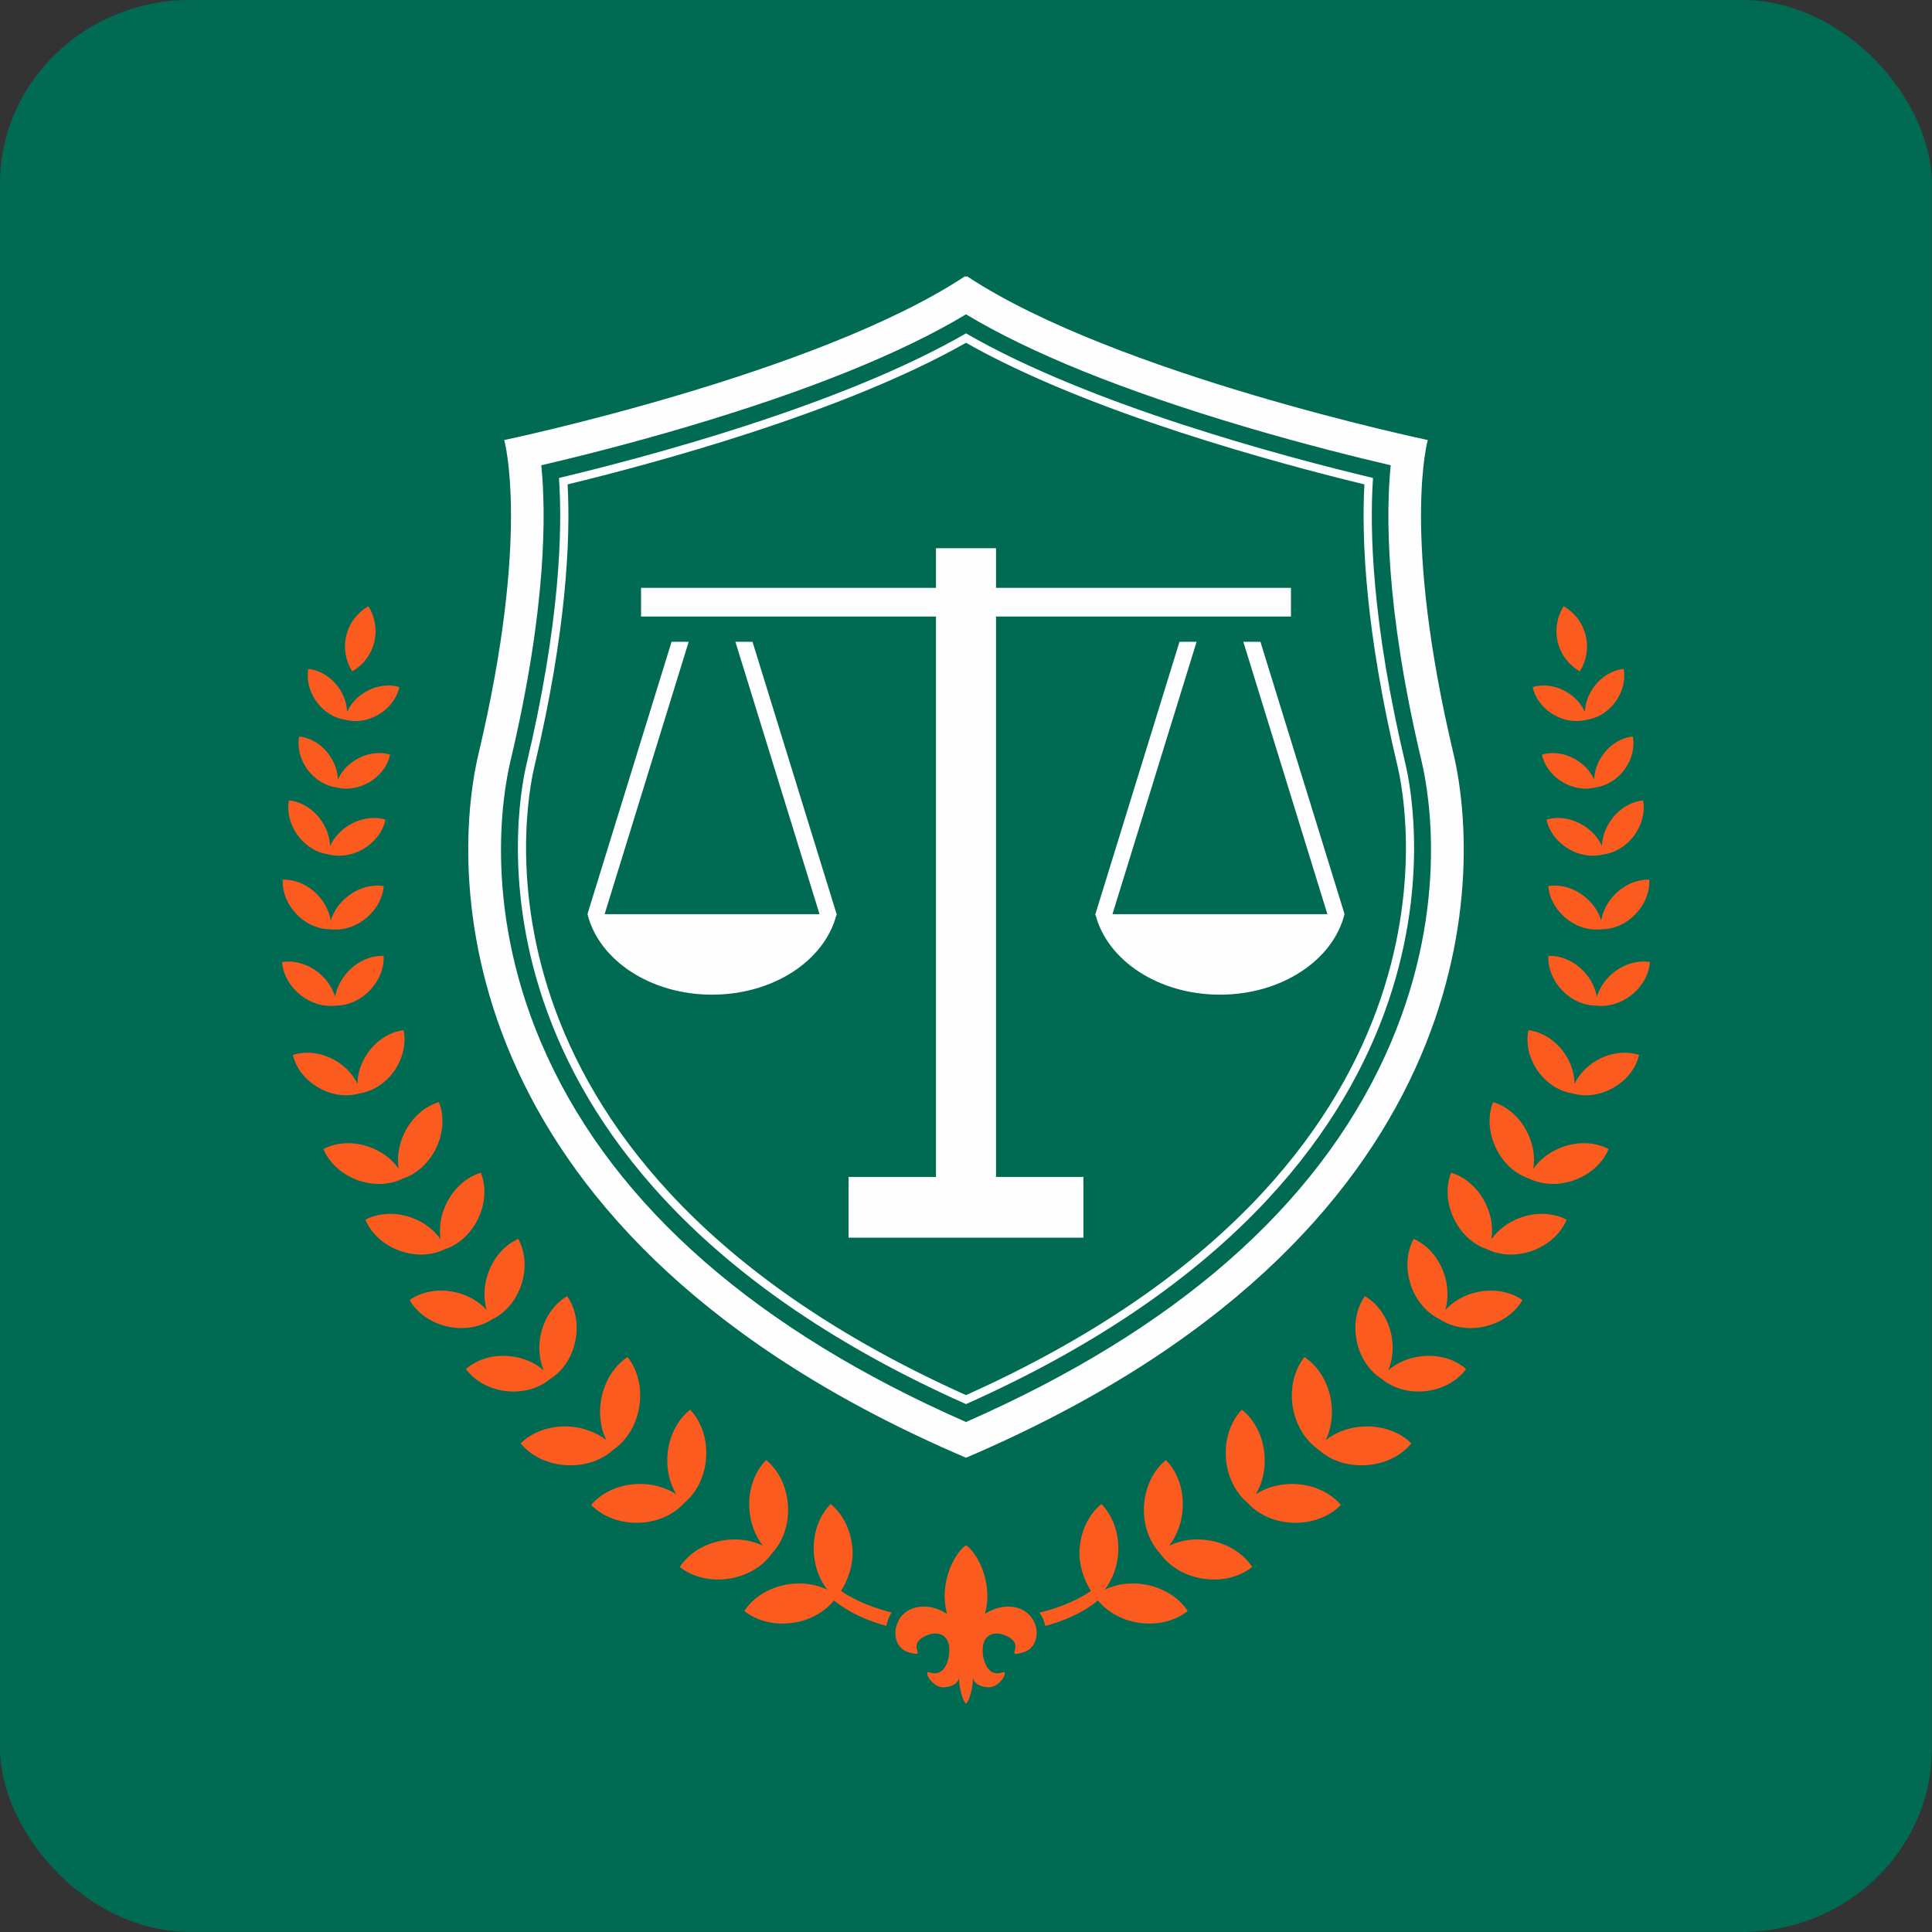 <?xml version="1.0" encoding="UTF-8"?> <svg xmlns="http://www.w3.org/2000/svg" xmlns:xlink="http://www.w3.org/1999/xlink" xmlns:xodm="http://www.corel.com/coreldraw/odm/2003" xml:space="preserve" width="2.709mm" height="2.709mm" version="1.1" style="shape-rendering:geometricPrecision; text-rendering:geometricPrecision; image-rendering:optimizeQuality; fill-rule:evenodd; clip-rule:evenodd" viewBox="0 0 270.94 270.94"><rect x="0" y="0" width="270.94" height="270.94" fill="#333333" stroke="none"/> <defs> <style type="text/css"> .fil0 {fill:#006A53} .fil1 {fill:#FEFEFE;fill-rule:nonzero} .fil2 {fill:#FB5B1F;fill-rule:nonzero} </style> </defs> <g id="Слой_x0020_1">  <rect class="fil0" x="0" y="0" width="270.93" height="270.93" rx="26.68" ry="25.76"></rect> <g> <path class="fil1" d="M135.47 44.08c9.01,5.43 22.09,10.71 38.95,15.72 8.63,2.56 16.16,4.41 20.61,5.45 -0.66,6.53 -0.79,19.9 4.32,41.46 1.11,4.66 4.01,21.42 -5.09,41.31 -9.71,21.24 -29.49,38.53 -58.79,51.4 -29.3,-12.87 -49.08,-30.16 -58.79,-51.4 -9.1,-19.89 -6.2,-36.65 -5.09,-41.31 5.11,-21.56 4.98,-34.93 4.32,-41.46 4.45,-1.04 11.98,-2.89 20.61,-5.45 16.86,-5 29.94,-10.29 38.95,-15.72l0 0zm0.14 -5.34c-0.04,0.02 -0.09,0.05 -0.14,0.08 -0.05,-0.03 -0.1,-0.06 -0.14,-0.08 -20.82,13.78 -64.62,22.97 -64.62,22.97 0,0 3.73,13.07 -3.59,43.94 -4.13,17.42 -4.31,67.73 68.35,98.78 72.66,-31.05 72.48,-81.36 68.35,-98.78 -7.32,-30.87 -3.59,-43.94 -3.59,-43.94 0,0 -43.79,-9.19 -64.62,-22.97l0 0z"></path> </g> <g> <path class="fil1" d="M135.47 48.07c17.35,9.86 44.12,17.01 55.87,19.86 -0.41,7.62 0.12,20.46 4.66,39.58 1.34,5.65 10.98,56.02 -60.53,88.14 -71.52,-32.12 -61.87,-82.49 -60.53,-88.14 4.54,-19.12 5.07,-31.96 4.66,-39.58 11.75,-2.85 38.52,-10 55.87,-19.86l0 0zm0 -1.32c-17.46,10.1 -44.81,17.35 -57.08,20.28 0.5,7.3 0.16,20.31 -4.57,40.21 -1.37,5.82 -11.21,57.19 61.65,89.67 72.85,-32.48 63.02,-83.85 61.65,-89.67 -4.73,-19.9 -5.07,-32.91 -4.57,-40.21 -12.27,-2.93 -39.62,-10.18 -57.08,-20.28l0 0z"></path> </g> <path class="fil2" d="M217.84 100.2c1.53,0.91 3.23,1.13 4.65,0.74 1.45,-0.18 2.94,-1.03 4.01,-2.46 1.09,-1.47 1.48,-3.2 1.2,-4.67 -1.5,0.14 -3.05,1.01 -4.14,2.48 -0.83,1.1 -1.26,2.36 -1.29,3.55 -0.49,-1.09 -1.36,-2.09 -2.55,-2.79 -1.58,-0.94 -3.34,-1.14 -4.78,-0.7 0.3,1.47 1.33,2.92 2.9,3.85z"></path> <path class="fil2" d="M53.1 100.2c-1.53,0.91 -3.23,1.13 -4.65,0.74 -1.45,-0.18 -2.94,-1.03 -4,-2.46 -1.1,-1.47 -1.49,-3.2 -1.21,-4.67 1.5,0.14 3.05,1.01 4.15,2.48 0.82,1.1 1.25,2.36 1.28,3.55 0.49,-1.09 1.36,-2.09 2.55,-2.79 1.58,-0.94 3.34,-1.14 4.78,-0.7 -0.3,1.47 -1.33,2.92 -2.9,3.85z"></path> <path class="fil2" d="M224.85 105.76c-0.83,1.11 -1.25,2.37 -1.29,3.55 -0.49,-1.08 -1.36,-2.08 -2.55,-2.78 -1.58,-0.94 -3.34,-1.14 -4.78,-0.71 0.31,1.48 1.33,2.93 2.91,3.86 1.52,0.91 3.23,1.12 4.64,0.74 1.45,-0.19 2.94,-1.04 4.01,-2.46 1.09,-1.47 1.48,-3.2 1.2,-4.67 -1.5,0.14 -3.05,1 -4.14,2.47z"></path> <path class="fil2" d="M46.09 105.76c0.83,1.11 1.26,2.37 1.29,3.55 0.49,-1.08 1.36,-2.08 2.55,-2.78 1.58,-0.94 3.34,-1.14 4.78,-0.71 -0.31,1.48 -1.33,2.93 -2.9,3.86 -1.53,0.91 -3.23,1.12 -4.65,0.74 -1.45,-0.19 -2.94,-1.04 -4.01,-2.46 -1.09,-1.47 -1.48,-3.2 -1.2,-4.67 1.5,0.14 3.05,1 4.14,2.47z"></path> <path class="fil2" d="M226.02 114.88c-0.88,1.17 -1.33,2.51 -1.37,3.76 -0.51,-1.14 -1.44,-2.2 -2.7,-2.95 -1.67,-0.99 -3.54,-1.21 -5.07,-0.75 0.32,1.57 1.41,3.1 3.08,4.1 1.62,0.96 3.43,1.19 4.93,0.77 1.54,-0.19 3.12,-1.09 4.25,-2.6 1.16,-1.56 1.58,-3.4 1.28,-4.96 -1.59,0.15 -3.24,1.07 -4.4,2.63z"></path> <path class="fil2" d="M44.92 114.88c0.88,1.17 1.33,2.51 1.37,3.76 0.52,-1.14 1.44,-2.2 2.7,-2.95 1.67,-0.99 3.54,-1.21 5.07,-0.75 -0.32,1.57 -1.41,3.1 -3.08,4.1 -1.62,0.96 -3.43,1.19 -4.93,0.77 -1.54,-0.19 -3.12,-1.09 -4.25,-2.6 -1.16,-1.56 -1.58,-3.4 -1.28,-4.96 1.59,0.15 3.24,1.07 4.4,2.63z"></path> <path class="fil2" d="M224.55 129.09c-0.37,-1.24 -1.17,-2.44 -2.36,-3.38 -1.56,-1.24 -3.44,-1.71 -5.06,-1.45 0.12,1.64 1.02,3.35 2.58,4.59 1.52,1.21 3.33,1.68 4.92,1.47 1.59,0.01 3.33,-0.69 4.68,-2.08 1.4,-1.42 2.07,-3.24 1.98,-4.88 -1.64,-0.06 -3.44,0.66 -4.84,2.08 -1.05,1.08 -1.69,2.38 -1.9,3.65z"></path> <path class="fil2" d="M46.39 129.09c0.37,-1.24 1.17,-2.44 2.36,-3.38 1.56,-1.24 3.44,-1.71 5.06,-1.45 -0.12,1.64 -1.02,3.35 -2.58,4.59 -1.52,1.21 -3.33,1.68 -4.92,1.47 -1.59,0.01 -3.33,-0.69 -4.68,-2.08 -1.4,-1.42 -2.07,-3.24 -1.98,-4.88 1.64,-0.06 3.44,0.66 4.84,2.08 1.05,1.08 1.69,2.38 1.9,3.65z"></path> <path class="fil2" d="M226.29 136.38c-1.18,0.95 -1.98,2.16 -2.35,3.41 -0.22,-1.28 -0.87,-2.59 -1.93,-3.67 -1.41,-1.43 -3.22,-2.14 -4.87,-2.07 -0.09,1.64 0.59,3.46 2,4.9 1.37,1.38 3.11,2.09 4.72,2.07 1.59,0.21 3.41,-0.27 4.94,-1.49 1.57,-1.25 2.47,-2.97 2.58,-4.62 -1.63,-0.26 -3.51,0.22 -5.09,1.47z"></path> <path class="fil2" d="M44.65 136.38c1.18,0.95 1.98,2.16 2.35,3.41 0.22,-1.28 0.87,-2.59 1.93,-3.67 1.41,-1.43 3.22,-2.14 4.87,-2.07 0.09,1.64 -0.59,3.46 -2,4.9 -1.37,1.38 -3.11,2.09 -4.72,2.07 -1.59,0.21 -3.41,-0.27 -4.94,-1.49 -1.57,-1.25 -2.47,-2.97 -2.58,-4.62 1.63,-0.26 3.51,0.22 5.09,1.47z"></path> <path class="fil2" d="M224.01 148.66c-1.48,0.83 -2.57,2.03 -3.2,3.33 -0.01,-1.44 -0.49,-2.99 -1.47,-4.37 -1.3,-1.83 -3.17,-2.93 -4.99,-3.15 -0.39,1.8 0.04,3.92 1.33,5.75 1.26,1.77 3.06,2.85 4.83,3.11 1.71,0.52 3.8,0.31 5.69,-0.76 1.96,-1.09 3.25,-2.83 3.66,-4.63 -1.74,-0.57 -3.9,-0.37 -5.85,0.72z"></path> <path class="fil2" d="M46.93 148.66c1.48,0.83 2.57,2.03 3.2,3.33 0.01,-1.44 0.49,-2.99 1.47,-4.37 1.3,-1.83 3.17,-2.93 4.99,-3.15 0.39,1.8 -0.04,3.92 -1.33,5.75 -1.26,1.77 -3.06,2.85 -4.83,3.11 -1.71,0.52 -3.8,0.31 -5.69,-0.76 -1.96,-1.09 -3.25,-2.83 -3.66,-4.63 1.74,-0.57 3.9,-0.37 5.85,0.72z"></path> <path class="fil2" d="M219.1 160.86c-1.74,0.63 -3.15,1.73 -4.07,3.03 0.26,-1.58 0.01,-3.34 -0.8,-5.01 -1.07,-2.22 -2.9,-3.75 -4.84,-4.32 -0.75,1.87 -0.67,4.26 0.41,6.47 1.04,2.15 2.79,3.65 4.67,4.26 1.76,0.87 4.06,1.02 6.31,0.21 2.32,-0.84 4.04,-2.5 4.81,-4.36 -1.79,-0.95 -4.17,-1.12 -6.49,-0.28z"></path> <path class="fil2" d="M51.84 160.86c1.74,0.63 3.15,1.73 4.07,3.03 -0.25,-1.58 -0.01,-3.34 0.8,-5.01 1.08,-2.22 2.9,-3.75 4.84,-4.32 0.75,1.87 0.67,4.26 -0.4,6.47 -1.05,2.15 -2.8,3.65 -4.67,4.26 -1.77,0.87 -4.07,1.02 -6.32,0.21 -2.32,-0.84 -4.03,-2.5 -4.81,-4.36 1.79,-0.95 4.17,-1.12 6.49,-0.28z"></path> <path class="fil2" d="M213.22 170.76c-1.75,0.63 -3.16,1.73 -4.07,3.04 0.25,-1.58 0.01,-3.35 -0.81,-5.02 -1.07,-2.21 -2.9,-3.75 -4.84,-4.32 -0.75,1.88 -0.67,4.26 0.41,6.48 1.04,2.15 2.79,3.65 4.67,4.26 1.76,0.87 4.07,1.01 6.31,0.2 2.32,-0.83 4.04,-2.49 4.81,-4.35 -1.79,-0.95 -4.17,-1.12 -6.48,-0.29z"></path> <path class="fil2" d="M57.72 170.76c1.75,0.63 3.16,1.73 4.07,3.04 -0.25,-1.58 -0.01,-3.35 0.81,-5.02 1.07,-2.21 2.9,-3.75 4.84,-4.32 0.75,1.88 0.67,4.26 -0.41,6.48 -1.04,2.15 -2.79,3.65 -4.67,4.26 -1.76,0.87 -4.06,1.01 -6.31,0.2 -2.32,-0.83 -4.04,-2.49 -4.81,-4.35 1.79,-0.95 4.17,-1.12 6.48,-0.29z"></path> <path class="fil2" d="M207.11 181.21c-1.82,0.41 -3.35,1.32 -4.42,2.5 0.44,-1.53 0.43,-3.31 -0.17,-5.07 -0.79,-2.34 -2.41,-4.09 -4.26,-4.9 -0.98,1.77 -1.2,4.14 -0.41,6.48 0.76,2.26 2.31,3.97 4.1,4.81 1.64,1.08 3.9,1.52 6.24,1 2.4,-0.54 4.31,-1.96 5.31,-3.72 -1.65,-1.16 -3.99,-1.63 -6.39,-1.1z"></path> <path class="fil2" d="M63.83 181.21c1.82,0.41 3.35,1.32 4.42,2.5 -0.44,-1.53 -0.43,-3.31 0.17,-5.07 0.79,-2.34 2.41,-4.09 4.26,-4.9 0.98,1.77 1.2,4.14 0.41,6.48 -0.76,2.26 -2.31,3.97 -4.09,4.81 -1.65,1.08 -3.91,1.52 -6.24,1 -2.41,-0.54 -4.32,-1.96 -5.32,-3.72 1.65,-1.16 3.99,-1.63 6.39,-1.1z"></path> <path class="fil2" d="M199.37 190.19c-1.85,0.2 -3.48,0.93 -4.68,1.98 0.62,-1.46 0.8,-3.24 0.41,-5.06 -0.52,-2.4 -1.94,-4.32 -3.69,-5.34 -1.17,1.65 -1.65,3.99 -1.13,6.39 0.51,2.34 1.85,4.21 3.53,5.24 1.51,1.26 3.71,1.95 6.09,1.69 2.45,-0.26 4.51,-1.47 5.7,-3.1 -1.52,-1.34 -3.79,-2.07 -6.23,-1.8z"></path> <path class="fil2" d="M71.57 190.19c1.85,0.2 3.48,0.93 4.68,1.98 -0.62,-1.46 -0.8,-3.24 -0.41,-5.06 0.53,-2.4 1.94,-4.32 3.69,-5.34 1.17,1.65 1.66,3.99 1.13,6.39 -0.5,2.34 -1.85,4.21 -3.53,5.24 -1.51,1.26 -3.71,1.95 -6.09,1.69 -2.45,-0.26 -4.51,-1.47 -5.7,-3.1 1.52,-1.34 3.79,-2.07 6.23,-1.8z"></path> <path class="fil2" d="M191.18 200.05c-2.05,0.11 -3.88,0.82 -5.26,1.91 0.76,-1.58 1.07,-3.53 0.74,-5.55 -0.43,-2.68 -1.87,-4.88 -3.73,-6.1 -1.39,1.74 -2.07,4.28 -1.64,6.97 0.42,2.6 1.8,4.74 3.58,5.98 1.59,1.48 3.97,2.36 6.6,2.22 2.71,-0.14 5.05,-1.34 6.46,-3.07 -1.58,-1.56 -4.04,-2.5 -6.75,-2.36z"></path> <path class="fil2" d="M79.76 200.05c2.05,0.11 3.88,0.82 5.26,1.91 -0.76,-1.58 -1.07,-3.53 -0.74,-5.55 0.43,-2.68 1.87,-4.88 3.73,-6.1 1.39,1.74 2.07,4.28 1.64,6.97 -0.42,2.6 -1.79,4.74 -3.58,5.98 -1.59,1.48 -3.97,2.36 -6.6,2.22 -2.71,-0.14 -5.05,-1.34 -6.46,-3.07 1.59,-1.56 4.04,-2.5 6.75,-2.36z"></path> <path class="fil2" d="M181.52 208.11c-2.05,-0.07 -3.93,0.48 -5.41,1.44 0.91,-1.51 1.38,-3.41 1.23,-5.46 -0.2,-2.71 -1.44,-5.02 -3.19,-6.4 -1.54,1.62 -2.43,4.09 -2.23,6.8 0.19,2.62 1.37,4.87 3.04,6.26 1.45,1.62 3.75,2.71 6.38,2.8 2.72,0.09 5.15,-0.91 6.7,-2.5 -1.44,-1.7 -3.8,-2.85 -6.52,-2.94z"></path> <path class="fil2" d="M89.42 208.11c2.05,-0.07 3.93,0.48 5.41,1.44 -0.9,-1.51 -1.38,-3.41 -1.23,-5.46 0.2,-2.71 1.44,-5.02 3.19,-6.4 1.54,1.62 2.43,4.09 2.23,6.8 -0.19,2.62 -1.37,4.87 -3.04,6.26 -1.45,1.62 -3.75,2.71 -6.38,2.8 -2.71,0.09 -5.15,-0.91 -6.7,-2.5 1.44,-1.7 3.8,-2.85 6.52,-2.94z"></path> <path class="fil2" d="M169.51 216.01c-2.03,-0.32 -3.97,-0.01 -5.55,0.75 1.08,-1.38 1.79,-3.21 1.9,-5.26 0.15,-2.71 -0.79,-5.17 -2.36,-6.75 -1.73,1.41 -2.92,3.75 -3.07,6.46 -0.14,2.63 0.75,5.01 2.23,6.6 1.24,1.78 3.38,3.16 5.98,3.57 2.68,0.43 5.23,-0.24 6.97,-1.63 -1.22,-1.87 -3.42,-3.31 -6.1,-3.74z"></path> <path class="fil2" d="M101.43 216.01c2.03,-0.32 3.97,-0.01 5.55,0.75 -1.08,-1.38 -1.79,-3.21 -1.9,-5.26 -0.15,-2.71 0.8,-5.17 2.36,-6.75 1.73,1.41 2.92,3.75 3.07,6.46 0.14,2.63 -0.75,5.01 -2.23,6.6 -1.24,1.78 -3.38,3.16 -5.98,3.57 -2.68,0.43 -5.22,-0.24 -6.97,-1.63 1.22,-1.87 3.42,-3.31 6.1,-3.74z"></path> <path class="fil2" d="M221.55 94.15c0.91,-1.45 1.26,-3.25 0.82,-5.05 -0.45,-1.8 -1.6,-3.23 -3.09,-4.09 -0.91,1.45 -1.26,3.26 -0.82,5.06 0.45,1.79 1.6,3.23 3.09,4.08z"></path> <path class="fil2" d="M49.39 94.15c-0.91,-1.45 -1.26,-3.25 -0.82,-5.05 0.45,-1.8 1.6,-3.23 3.09,-4.09 0.91,1.45 1.26,3.26 0.82,5.06 -0.45,1.79 -1.6,3.23 -3.09,4.08z"></path> <path class="fil2" d="M160.46 222.19c-2.02,-0.33 -3.96,-0.02 -5.55,0.75 1.09,-1.39 1.8,-3.22 1.91,-5.27 0.14,-2.71 -0.8,-5.16 -2.37,-6.75 -1.72,1.41 -2.92,3.75 -3.06,6.46 -0.12,2.08 0.64,4.23 1.6,5.73 -1.15,0.83 -3.81,2.25 -7.25,3.05 0.48,0.54 0.73,1.31 0.85,1.86 2.44,-0.65 5.13,-1.74 7.39,-3.57 1.27,1.55 3.25,2.73 5.62,3.11 2.68,0.43 5.22,-0.25 6.96,-1.64 -1.22,-1.86 -3.42,-3.3 -6.1,-3.73z"></path> <path class="fil2" d="M125.05 226.13c-3.37,-0.81 -5.97,-2.2 -7.1,-3.02 0.96,-1.5 1.72,-3.65 1.61,-5.72 -0.15,-2.72 -1.35,-5.06 -3.07,-6.47 -1.57,1.59 -2.51,4.04 -2.37,6.75 0.11,2.05 0.82,3.88 1.91,5.27 -1.58,-0.77 -3.53,-1.08 -5.55,-0.75 -2.68,0.43 -4.88,1.87 -6.1,3.73 1.74,1.39 4.28,2.07 6.96,1.64 2.37,-0.38 4.35,-1.56 5.62,-3.11 2.24,1.82 4.91,2.9 7.34,3.56 0.1,-0.52 0.33,-1.28 0.75,-1.88z"></path> <path class="fil2" d="M145.33 228.39c-0.17,-0.93 -0.53,-1.42 -1.03,-1.97 -0.44,-0.43 -0.99,-0.78 -1.69,-0.96 -1.74,-0.46 -3.33,0.14 -4.48,0.86 0.24,-0.9 0.38,-1.88 0.33,-2.87 -0.17,-3.82 -2.23,-6.34 -2.99,-6.73 -0.76,0.39 -2.82,2.91 -2.99,6.73 -0.05,0.99 0.09,1.97 0.33,2.87 -1.15,-0.72 -2.74,-1.32 -4.48,-0.86 -0.71,0.19 -1.28,0.54 -1.72,0.98 -0.42,0.39 -0.78,1.04 -1,1.99 -0.23,1.43 0.39,2.89 1.86,3.3 2.79,0.78 -0.43,-0.82 2.14,-2.22 1.71,-0.93 3.64,-0.43 3.52,2.1 -0.08,1.63 -0.88,3.61 -2.81,2.91 -0.87,-0.32 0.29,2.03 1.88,2.1 0.55,0.02 2.08,-0.19 2.29,-1.32 0,1.42 0.51,3.22 0.98,3.62 0.47,-0.4 0.98,-2.2 0.98,-3.62 0.21,1.13 1.74,1.34 2.29,1.32 1.59,-0.07 2.75,-2.42 1.88,-2.1 -1.93,0.7 -2.73,-1.28 -2.81,-2.91 -0.12,-2.53 1.81,-3.03 3.52,-2.1 2.57,1.4 -0.65,3 2.14,2.22 1.48,-0.41 2.1,-1.9 1.86,-3.34z"></path> <polygon class="fil1" points="139.68,86.46 181.04,86.46 181.04,82.44 139.68,82.44 139.68,76.88 131.26,76.88 131.26,82.44 89.9,82.44 89.9,86.46 131.26,86.46 131.26,165.05 119,165.05 119,173.57 151.94,173.57 151.94,165.05 139.68,165.05 "></polygon> <path class="fil1" d="M188.46 128.2l0.09 -0.03 -11.79 -38.17 -2.4 0 11.79 38.2 -30.14 0 11.8 -38.2 -2.4 0 -11.84 38.34 0.09 0.03c1.68,6.35 8.83,11.12 17.42,11.12 8.67,0 15.88,-4.86 17.47,-11.29l-0.09 0z"></path> <path class="fil1" d="M105.53 90l-2.4 0 11.8 38.2 -30.14 0 11.79 -38.2 -2.4 0 -11.79 38.17 0.09 0.03 -0.09 0c1.59,6.43 8.8,11.29 17.47,11.29 8.59,0 15.74,-4.77 17.42,-11.12l0.09 -0.03 -11.84 -38.34z"></path> </g> </svg> 